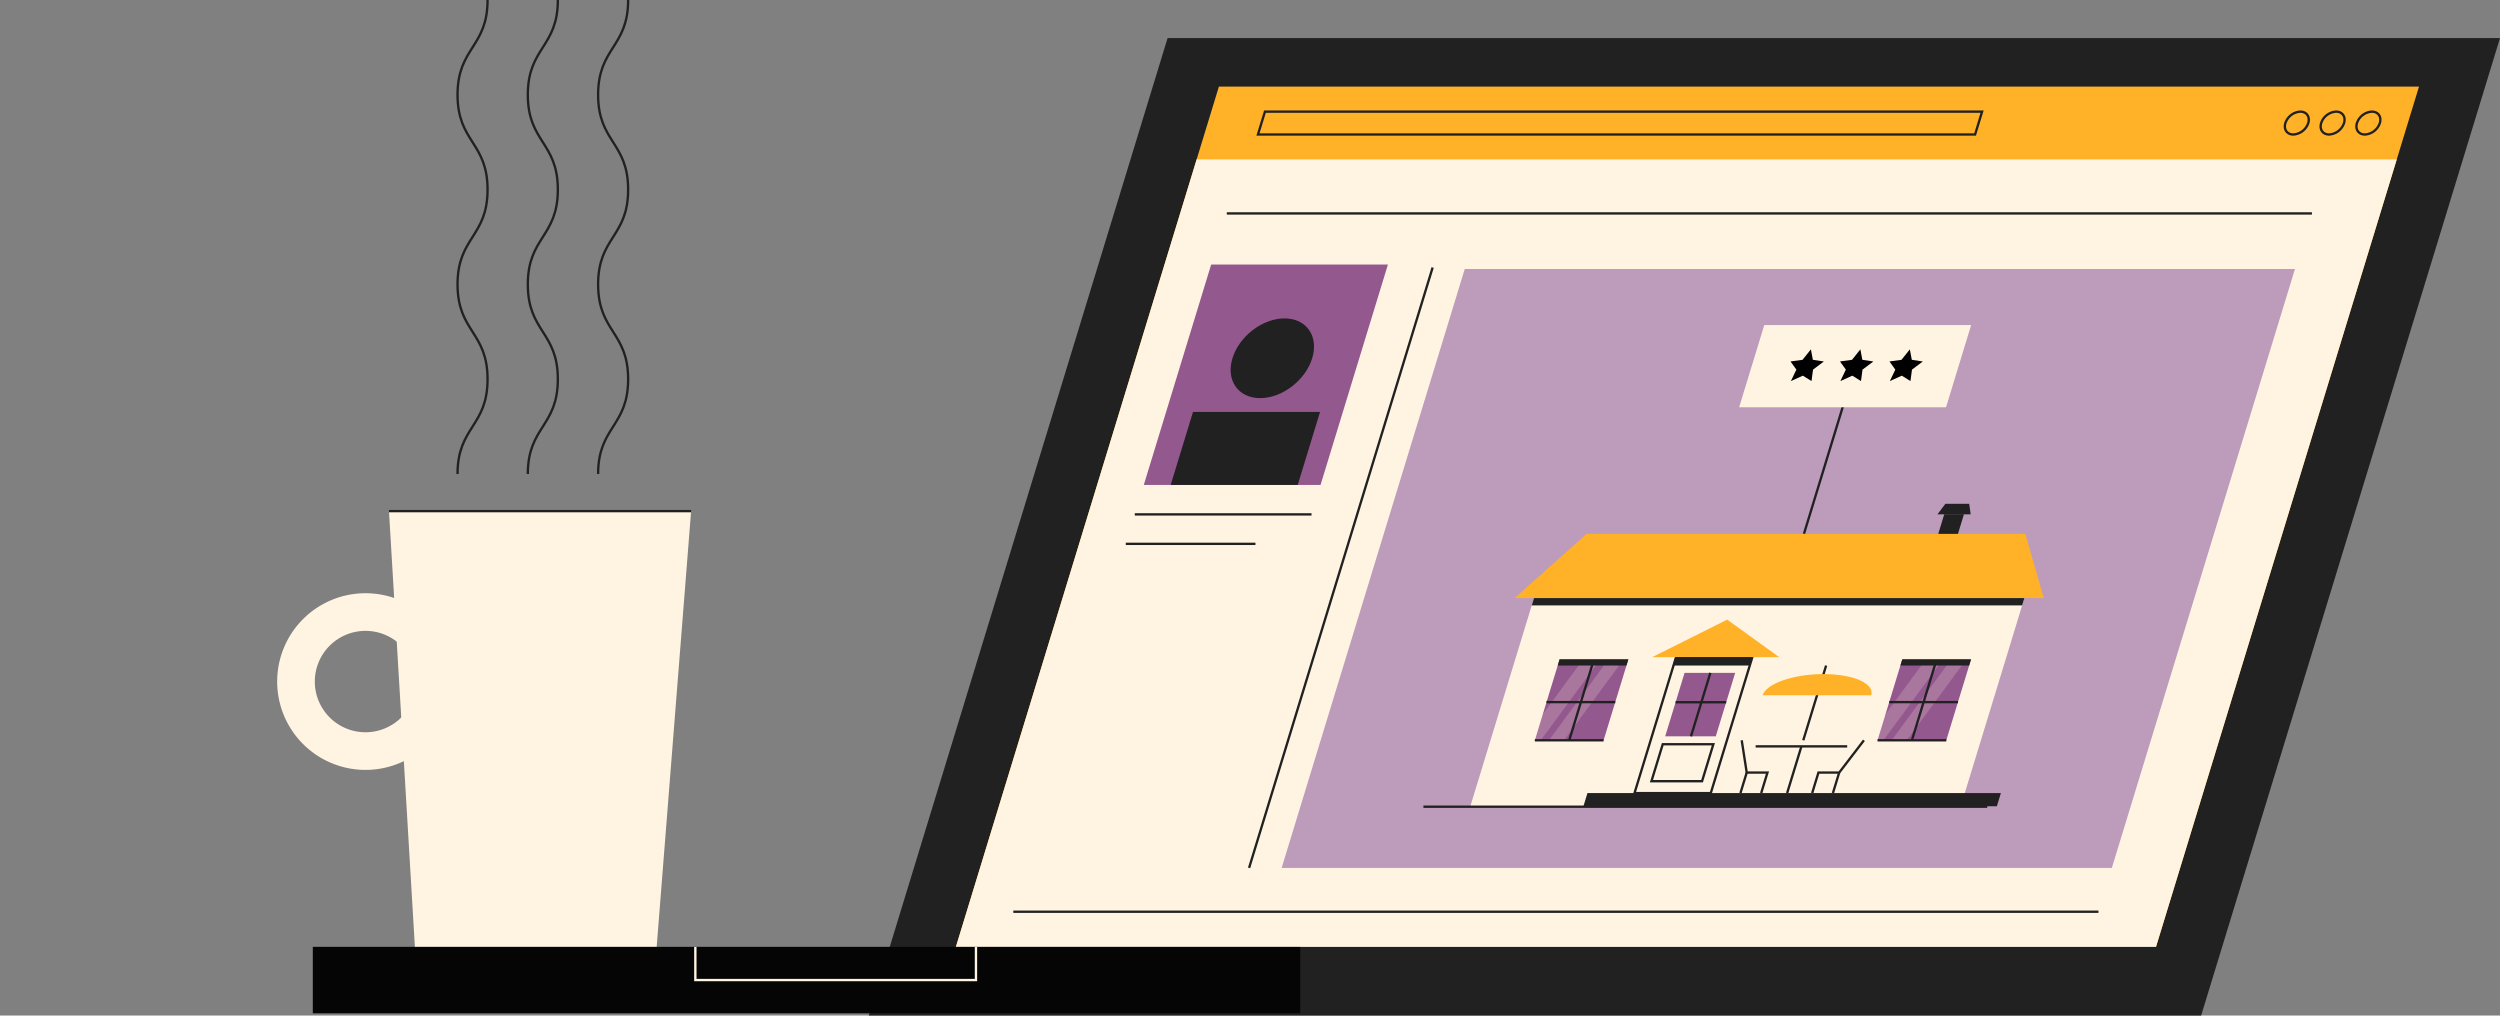 <svg xmlns="http://www.w3.org/2000/svg" xmlns:xlink="http://www.w3.org/1999/xlink" width="1062.76" height="431.718" viewBox="0 0 1062.76 431.718"><rect x="0" y="0" width="1062.76" height="431.718" fill="#808080" stroke="none"/><defs><clipPath id="clip-path"><rect id="Rectangle_113" data-name="Rectangle 113" width="1062.76" height="422.297" fill="none"></rect></clipPath><clipPath id="clip-path-2"><rect id="Rectangle_109" data-name="Rectangle 109" width="30.674" height="32.964" fill="none"></rect></clipPath><clipPath id="clip-path-3"><rect id="Rectangle_110" data-name="Rectangle 110" width="31.523" height="32.964" fill="none"></rect></clipPath><clipPath id="clip-path-4"><rect id="Rectangle_111" data-name="Rectangle 111" width="30.681" height="32.964" fill="none"></rect></clipPath><clipPath id="clip-path-5"><rect id="Rectangle_112" data-name="Rectangle 112" width="31.53" height="32.964" fill="none"></rect></clipPath></defs><g id="Group_190" data-name="Group 190" transform="translate(-623.757 -357.001)"><path id="Path_44" data-name="Path 44" d="M705.667,10.577,578.622,426.124h566.409L1272.076,10.577Z" transform="translate(414.442 362.595)" fill="#212121"></path><path id="Path_45" data-name="Path 45" d="M746.993,42.9h510.168l-114.43,374.285H632.563Z" transform="translate(394.929 350.902)" fill="#ffb127"></path><path id="Path_46" data-name="Path 46" d="M632.563,434.731h510.168L1247.7,91.4H737.529Z" transform="translate(394.929 333.357)" fill="#fff4e1"></path><path id="Path_47" data-name="Path 47" d="M853.632,419h352.926L1284.4,164.4H931.469Z" transform="translate(314.957 306.95)" fill="#bc9bbb"></path><path id="Path_48" data-name="Path 48" d="M836.953,255.118H761.815l28.648-93.7H865.6Z" transform="translate(348.172 308.029)" fill="#93588d"></path><path id="Path_49" data-name="Path 49" d="M789.218,259.6h54.007l-9.488,31.035H779.73Z" transform="translate(341.691 272.511)" fill="#212121"></path><g id="Group_189" data-name="Group 189" transform="translate(623.757 366.421)"><g id="Group_188" data-name="Group 188" clip-path="url(#clip-path)"><path id="Path_50" data-name="Path 50" d="M854.33,214.254c-2.861,9.359-12.769,16.947-22.128,16.947s-14.627-7.588-11.766-16.947,12.768-16.947,22.128-16.947,14.627,7.588,11.766,16.947" transform="translate(-296.51 -71.376)" fill="#212121"></path><line id="Line_28" data-name="Line 28" x1="78.03" y2="255.225" transform="translate(530.992 104.301)" fill="none" stroke="#212121" stroke-miterlimit="10" stroke-width="1"></line><line id="Line_29" data-name="Line 29" x2="75.138" transform="translate(482.401 209.249)" fill="none" stroke="#212121" stroke-miterlimit="10" stroke-width="1"></line><line id="Line_30" data-name="Line 30" x2="55.128" transform="translate(478.572 221.772)" fill="none" stroke="#212121" stroke-miterlimit="10" stroke-width="1"></line><line id="Line_31" data-name="Line 31" x1="461.301" transform="translate(430.76 378.158)" fill="none" stroke="#212121" stroke-miterlimit="10" stroke-width="1"></line><line id="Line_32" data-name="Line 32" x1="461.301" transform="translate(521.515 81.311)" fill="none" stroke="#212121" stroke-miterlimit="10" stroke-width="1"></line><path id="Path_51" data-name="Path 51" d="M1142.71,69.32H837.856l2.972-9.72h304.854Z" transform="translate(-303.093 -21.56)" fill="none" stroke="#212121" stroke-miterlimit="10" stroke-width="1"></path><path id="Path_52" data-name="Path 52" d="M1569.71,64.459c-.821,2.684.69,4.861,3.374,4.861a7.137,7.137,0,0,0,6.346-4.861c.821-2.683-.69-4.86-3.374-4.86A7.137,7.137,0,0,0,1569.71,64.459Z" transform="translate(-567.759 -21.56)" fill="none" stroke="#212121" stroke-miterlimit="10" stroke-width="1"></path><path id="Path_53" data-name="Path 53" d="M1545.877,64.459c-.821,2.684.689,4.861,3.373,4.861a7.136,7.136,0,0,0,6.346-4.861c.821-2.683-.69-4.86-3.373-4.86A7.136,7.136,0,0,0,1545.877,64.459Z" transform="translate(-559.138 -21.56)" fill="none" stroke="#212121" stroke-miterlimit="10" stroke-width="1"></path><path id="Path_54" data-name="Path 54" d="M1522.043,64.459c-.821,2.684.69,4.861,3.374,4.861a7.137,7.137,0,0,0,6.346-4.861c.821-2.683-.69-4.86-3.374-4.86A7.138,7.138,0,0,0,1522.043,64.459Z" transform="translate(-550.516 -21.56)" fill="none" stroke="#212121" stroke-miterlimit="10" stroke-width="1"></path><line id="Line_33" data-name="Line 33" x1="18.513" y2="60.553" transform="translate(766.86 156.988)" fill="none" stroke="#212121" stroke-miterlimit="10" stroke-width="1"></line><path id="Path_55" data-name="Path 55" d="M1006.978,380.445h208.478l-27.667,90.5H979.31Z" transform="translate(-354.264 -137.626)" fill="#fff4e1"></path><path id="Path_56" data-name="Path 56" d="M1051.5,458.8h-29.227l10.526-34.429h29.227Z" transform="translate(-369.804 -153.515)" fill="#93588d"></path><g id="Group_178" data-name="Group 178" transform="translate(658.458 272.318)" opacity="0.2"><g id="Group_177" data-name="Group 177"><g id="Group_176" data-name="Group 176" clip-path="url(#clip-path-2)"><path id="Path_57" data-name="Path 57" d="M1031.656,459.628h6.431l24.246-32.964H1055.9Z" transform="translate(-1031.658 -426.663)" fill="#fff4e1"></path></g></g></g><g id="Group_181" data-name="Group 181" transform="translate(647.704 272.318)" opacity="0.2"><g id="Group_180" data-name="Group 180"><g id="Group_179" data-name="Group 179" clip-path="url(#clip-path-3)"><path id="Path_58" data-name="Path 58" d="M1014.808,459.628h7.28l24.246-32.964h-7.28Z" transform="translate(-1014.809 -426.663)" fill="#fff4e1"></path></g></g></g><line id="Line_34" data-name="Line 34" x1="29.227" transform="translate(652.465 305.283)" fill="none" stroke="#212121" stroke-miterlimit="10" stroke-width="1"></line><path id="Path_59" data-name="Path 59" d="M1037.489,427.026h29.227l.812-2.657H1038.3Z" transform="translate(-375.31 -153.515)" fill="#212121"></path><path id="Path_60" data-name="Path 60" d="M1056.343,513.469H1232.1l-1.71,5.6h-175.76Z" transform="translate(-381.512 -185.747)" fill="#212121"></path><line id="Line_35" data-name="Line 35" x1="10.12" y2="33.1" transform="translate(667.079 272.183)" fill="none" stroke="#212121" stroke-miterlimit="10" stroke-width="1"></line><line id="Line_36" data-name="Line 36" x1="29.227" transform="translate(657.428 289.049)" fill="none" stroke="#212121" stroke-miterlimit="10" stroke-width="1"></line><path id="Path_61" data-name="Path 61" d="M1279.75,458.8h-29.227l10.526-34.429h29.227Z" transform="translate(-452.375 -153.515)" fill="#93588d"></path><g id="Group_184" data-name="Group 184" transform="translate(804.14 272.318)" opacity="0.2"><g id="Group_183" data-name="Group 183"><g id="Group_182" data-name="Group 182" clip-path="url(#clip-path-4)"><path id="Path_62" data-name="Path 62" d="M1259.91,459.628h6.431l24.247-32.964h-6.432Z" transform="translate(-1259.91 -426.663)" fill="#fff4e1"></path></g></g></g><g id="Group_187" data-name="Group 187" transform="translate(793.385 272.318)" opacity="0.2"><g id="Group_186" data-name="Group 186"><g id="Group_185" data-name="Group 185" clip-path="url(#clip-path-5)"><path id="Path_63" data-name="Path 63" d="M1243.062,459.628h7.28l24.246-32.964h-7.28Z" transform="translate(-1243.061 -426.663)" fill="#fff4e1"></path></g></g></g><line id="Line_37" data-name="Line 37" x1="29.227" transform="translate(798.148 305.283)" fill="none" stroke="#212121" stroke-miterlimit="10" stroke-width="1"></line><path id="Path_64" data-name="Path 64" d="M1265.743,427.026h29.226l.812-2.657h-29.226Z" transform="translate(-457.881 -153.515)" fill="#212121"></path><line id="Line_38" data-name="Line 38" x1="10.12" y2="33.1" transform="translate(812.762 272.183)" fill="none" stroke="#212121" stroke-miterlimit="10" stroke-width="1"></line><line id="Line_39" data-name="Line 39" x1="29.227" transform="translate(803.112 289.049)" fill="none" stroke="#212121" stroke-miterlimit="10" stroke-width="1"></line><path id="Path_65" data-name="Path 65" d="M1138.728,423.035h-32.423l-17.646,57.72h32.422Z" transform="translate(-393.821 -153.032)" fill="none" stroke="#212121" stroke-miterlimit="10" stroke-width="1"></path><path id="Path_66" data-name="Path 66" d="M1109.078,460.383h21.515l8.244-26.965h-21.516Z" transform="translate(-401.207 -156.788)" fill="#93588d"></path><line id="Line_40" data-name="Line 40" x1="8.244" y2="26.965" transform="translate(718.84 276.629)" fill="none" stroke="#212121" stroke-miterlimit="10" stroke-width="1"></line><line id="Line_41" data-name="Line 41" x1="21.516" transform="translate(712.301 289.104)" fill="none" stroke="#212121" stroke-miterlimit="10" stroke-width="1"></line><path id="Path_67" data-name="Path 67" d="M1099.94,496.642h21.515l4.808-15.723h-21.516Z" transform="translate(-397.902 -173.972)" fill="none" stroke="#212121" stroke-miterlimit="10" stroke-width="1"></path><path id="Path_68" data-name="Path 68" d="M1132.323,397.944l-31.862,15.944h53.975Z" transform="translate(-398.09 -143.955)" fill="#ffb127"></path><path id="Path_69" data-name="Path 69" d="M1146.861,426.543h-32.756l1.073-3.508h32.756Z" transform="translate(-403.026 -153.032)" fill="#212121"></path><path id="Path_70" data-name="Path 70" d="M1039.41,340.839l-30.6,27.275h224.942l-7.809-27.275" transform="translate(-364.934 -123.298)" fill="#ffb127"></path><line id="Line_42" data-name="Line 42" x1="186.53" transform="translate(674.476 217.541)" fill="#ffb127"></line><path id="Path_71" data-name="Path 71" d="M1293.516,327.717h8.375l-2.561,8.375h-8.375Z" transform="translate(-467.001 -118.551)" fill="#212121"></path><path id="Path_72" data-name="Path 72" d="M1293.8,320.812h10.111l.649,4.472h-14.143Z" transform="translate(-466.806 -116.053)" fill="#212121"></path><path id="Path_73" data-name="Path 73" d="M1228.687,386.694H1020.208l.954-3.12h208.479Z" transform="translate(-369.059 -138.757)" fill="#212121"></path><line id="Line_43" data-name="Line 43" x1="38.927" transform="translate(746.324 307.865)" fill="none" stroke="#212121" stroke-miterlimit="10" stroke-width="1"></line><line id="Line_44" data-name="Line 44" x1="6.071" y2="19.857" transform="translate(759.716 307.865)" fill="none" stroke="#212121" stroke-miterlimit="10" stroke-width="1"></line><path id="Path_74" data-name="Path 74" d="M1206.99,500.751l2.663-8.711h8.817l10.518-13.728" transform="translate(-436.627 -173.028)" fill="none" stroke="#212121" stroke-miterlimit="10" stroke-width="1"></path><line id="Line_45" data-name="Line 45" x1="2.663" y2="8.711" transform="translate(779.18 319.011)" fill="none" stroke="#212121" stroke-miterlimit="10" stroke-width="1"></line><path id="Path_75" data-name="Path 75" d="M1168.34,500.751l2.663-8.711h-8.817l-2.125-13.728" transform="translate(-419.65 -173.028)" fill="none" stroke="#212121" stroke-miterlimit="10" stroke-width="1"></path><line id="Line_46" data-name="Line 46" x1="2.663" y2="8.711" transform="translate(739.872 319.011)" fill="none" stroke="#212121" stroke-miterlimit="10" stroke-width="1"></line><line id="Line_47" data-name="Line 47" y1="31.772" x2="9.714" transform="translate(766.577 273.511)" fill="none" stroke="#212121" stroke-miterlimit="10" stroke-width="1"></line><path id="Path_76" data-name="Path 76" d="M1173.982,443.227c1.523-4.982,13.094-9.02,25.844-9.02s21.851,4.039,20.328,9.02" transform="translate(-424.686 -157.074)" fill="#ffb127"></path><line id="Line_48" data-name="Line 48" x1="239.678" transform="translate(605.098 333.517)" fill="none" stroke="#212121" stroke-miterlimit="10" stroke-width="1"></line><path id="Path_77" data-name="Path 77" d="M1169.022,201.754h87.949l-10.685,34.952h-87.95Z" transform="translate(-419.026 -72.984)" fill="#fff4e1"></path><path id="Path_78" data-name="Path 78" d="M1201.229,217.932l.833,4.437,4.679.712-4.6,3.454-.655,4.877-3.676-2.3-5.084,2.3,2.327-4.877-2.487-3.454,5.114-.712Z" transform="translate(-431.41 -78.837)"></path><path id="Path_79" data-name="Path 79" d="M1234.18,217.932l.833,4.437,4.679.712-4.6,3.454-.655,4.877-3.675-2.3-5.084,2.3,2.328-4.877-2.488-3.454,5.115-.712Z" transform="translate(-443.329 -78.837)"></path><path id="Path_80" data-name="Path 80" d="M1267.13,217.932l.833,4.437,4.679.712-4.6,3.454-.655,4.877-3.676-2.3-5.084,2.3,2.328-4.877-2.488-3.454,5.115-.712Z" transform="translate(-455.249 -78.837)"></path></g></g><path id="Path_81" data-name="Path 81" d="M69.934,340.43H198.369L182.247,544.444H82.064Z" transform="translate(719.181 233.85)" fill="#fff4e1"></path><path id="Path_82" data-name="Path 82" d="M67.1,437.206a29.55,29.55,0,1,1-29.55-29.55A29.55,29.55,0,0,1,67.1,437.206Z" transform="translate(741.586 209.531)" fill="none" stroke="#fff4e1" stroke-miterlimit="10" stroke-width="16"></path><rect id="Rectangle_114" data-name="Rectangle 114" width="794.661" height="28.18" transform="translate(756.764 759.536)" fill="#212121"></rect><rect id="Rectangle_115" data-name="Rectangle 115" width="419.726" height="28.18" transform="translate(756.764 759.536)" fill="#050505"></rect><path id="Path_83" data-name="Path 83" d="M582.423,615.924v14.09H463.132v-14.09" transform="translate(456.22 143.612)" fill="none" stroke="#fff4e1" stroke-miterlimit="10" stroke-width="1"></path><line id="Line_49" data-name="Line 49" x1="128.435" transform="translate(789.115 574.28)" fill="none" stroke="#212121" stroke-miterlimit="10" stroke-width="1"></line><path id="Path_84" data-name="Path 84" d="M209.22,201.5c0-20.148,12.765-20.148,12.765-40.3s-12.765-20.149-12.765-40.3,12.765-20.15,12.765-40.3S209.22,60.452,209.22,40.3,221.985,20.151,221.985,0" transform="translate(668.795 357)" fill="none" stroke="#212121" stroke-miterlimit="10" stroke-width="1"></path><path id="Path_85" data-name="Path 85" d="M162.4,201.5c0-20.148,12.765-20.148,12.765-40.3S162.4,141.051,162.4,120.9s12.765-20.15,12.765-40.3S162.4,60.452,162.4,40.3,175.17,20.151,175.17,0" transform="translate(685.73 357)" fill="none" stroke="#212121" stroke-miterlimit="10" stroke-width="1"></path><path id="Path_86" data-name="Path 86" d="M115.591,201.5c0-20.148,12.765-20.148,12.765-40.3s-12.765-20.149-12.765-40.3,12.765-20.15,12.765-40.3-12.765-20.151-12.765-40.3S128.356,20.151,128.356,0" transform="translate(702.665 357)" fill="none" stroke="#212121" stroke-miterlimit="10" stroke-width="1"></path><rect id="Rectangle_116" data-name="Rectangle 116" width="1062.76" height="422.297" transform="translate(623.757 366.421)" fill="none"></rect><rect id="Rectangle_117" data-name="Rectangle 117" width="1062.759" height="422.297" transform="translate(623.757 366.421)" fill="none"></rect></g></svg>